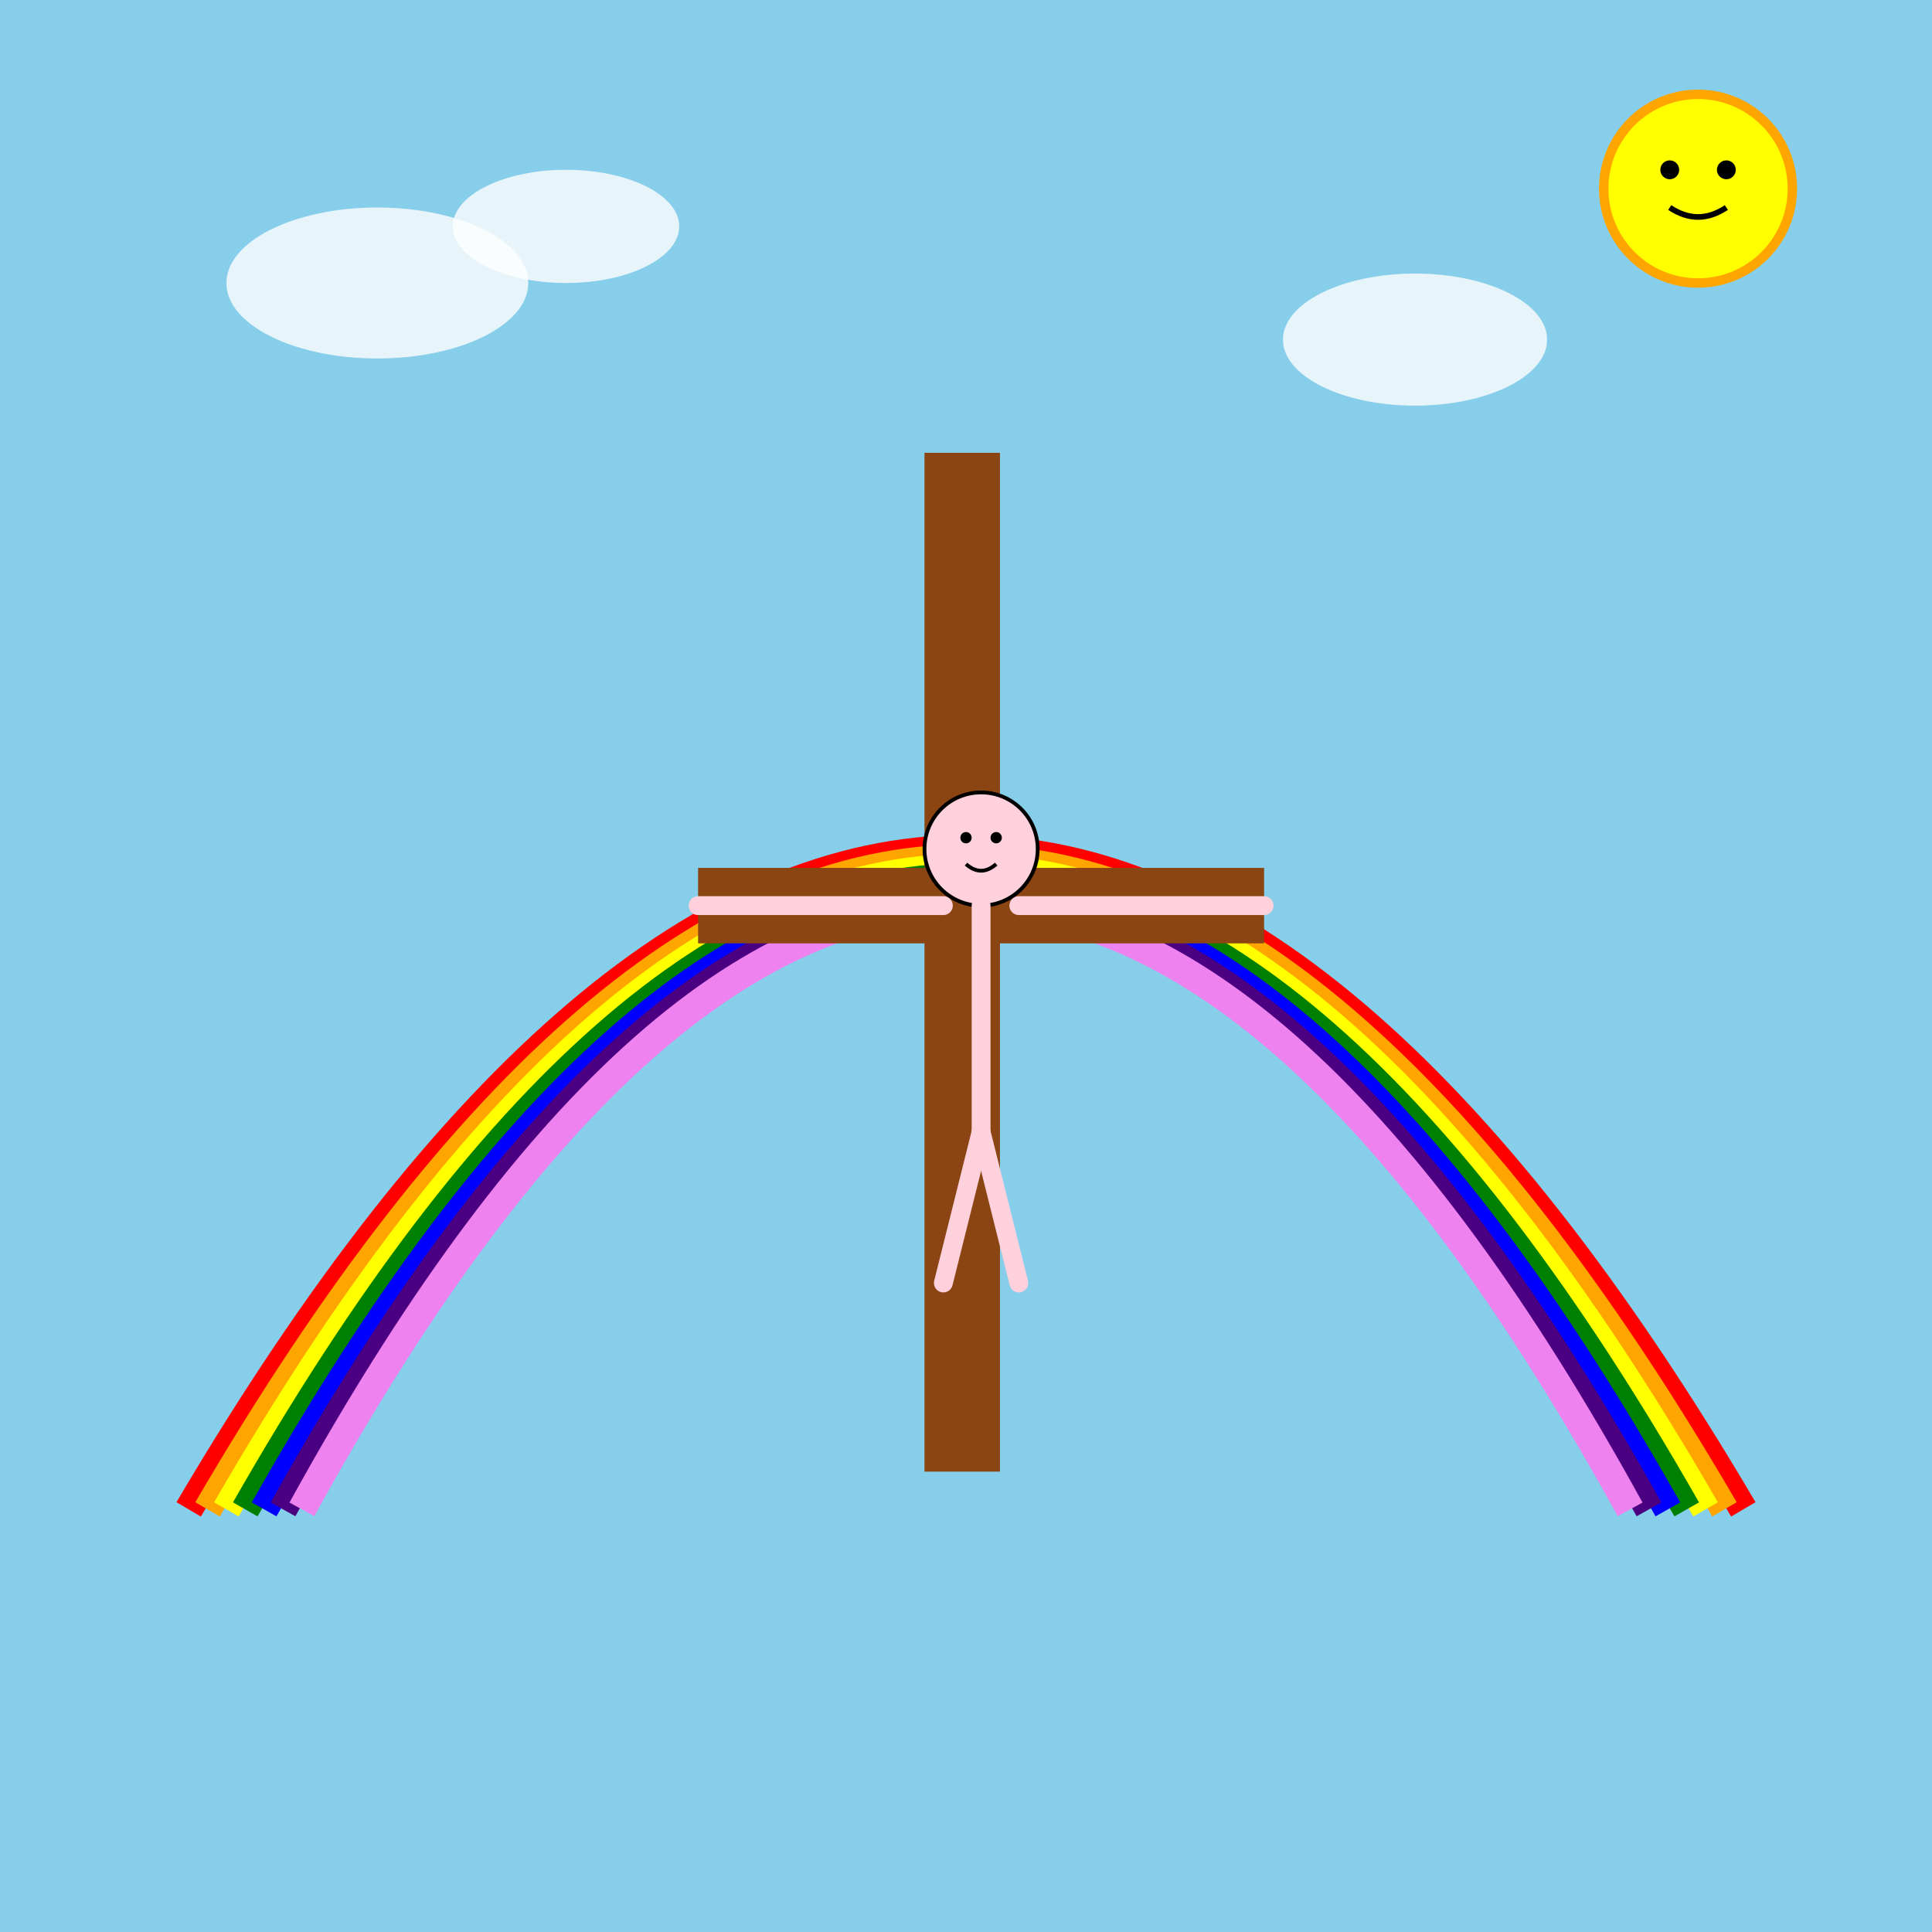 <!--

Generated by DrawGPT.
Free, open source, AI generated images in SVG, PNG, and HTML Canvas format.
https://drawgpt.ai

Created: 2025-06-10T15:41:24+00:00
-->
<svg   viewBox="0 0 1024 1024" xmlns="http://www.w3.org/2000/svg" xmlns:xlink="http://www.w3.org/1999/xlink">
  <title>Greatest Story: A Playful Crucifixion</title>
  <desc>A joyful twist on an epic tale with a smiling Jesus, vibrant rainbow, and sunny skies – because every story can have a burst of color!</desc>
  
  <!-- Background -->
  <rect id="bg_001" class="background" x="0" y="0" width="1024" height="1024" fill="#87CEEB"/>
  
  <!-- Rainbow Arcs -->
  <path id="rainbow_red" class="rainbow" d="M100 800 Q512 100,924 800" stroke="red" stroke-width="15" fill="none"/>
  <path id="rainbow_orange" class="rainbow" d="M110 800 Q512 110,914 800" stroke="orange" stroke-width="15" fill="none"/>
  <path id="rainbow_yellow" class="rainbow" d="M120 800 Q512 120,904 800" stroke="yellow" stroke-width="15" fill="none"/>
  <path id="rainbow_green" class="rainbow" d="M130 800 Q512 130,894 800" stroke="green" stroke-width="15" fill="none"/>
  <path id="rainbow_blue" class="rainbow" d="M140 800 Q512 140,884 800" stroke="blue" stroke-width="15" fill="none"/>
  <path id="rainbow_indigo" class="rainbow" d="M150 800 Q512 150,874 800" stroke="indigo" stroke-width="15" fill="none"/>
  <path id="rainbow_violet" class="rainbow" d="M160 800 Q512 160,864 800" stroke="violet" stroke-width="15" fill="none"/>
  
  <!-- Clouds -->
  <ellipse id="cloud_001" class="cloud" cx="200" cy="150" rx="80" ry="40" fill="white" opacity="0.8"/>
  <ellipse id="cloud_002" class="cloud" cx="300" cy="120" rx="60" ry="30" fill="white" opacity="0.8"/>
  <ellipse id="cloud_003" class="cloud" cx="750" cy="180" rx="70" ry="35" fill="white" opacity="0.8"/>
  
  <!-- Sun -->
  <circle id="sun_001" class="sun" cx="900" cy="100" r="50" fill="yellow" stroke="orange" stroke-width="5"/>
  <circle id="sun_eye_left" class="sun" cx="885" cy="90" r="5" fill="black"/>
  <circle id="sun_eye_right" class="sun" cx="915" cy="90" r="5" fill="black"/>
  <path id="sun_smile" class="sun" d="M885 110 Q900 120 915 110" stroke="black" stroke-width="3" fill="none"/>
  
  <!-- Cross -->
  <rect id="cross_vertical" class="cross" x="490" y="240" width="40" height="540" fill="#8B4513"/>
  <rect id="cross_horizontal" class="cross" x="370" y="460" width="300" height="40" fill="#8B4513"/>
  
  <!-- Jesus Figure -->
  <!-- Head -->
  <circle id="jesus_head" class="jesus" cx="520" cy="450" r="30" fill="#FFD1DC" stroke="black" stroke-width="2"/>
  <!-- Eyes -->
  <circle id="jesus_eye_left" class="jesus" cx="512" cy="444" r="3" fill="black"/>
  <circle id="jesus_eye_right" class="jesus" cx="528" cy="444" r="3" fill="black"/>
  <!-- Smile -->
  <path id="jesus_mouth" class="jesus" d="M512 458 Q520 465 528 458" stroke="black" stroke-width="2" fill="none"/>
  <!-- Arms -->
  <line id="jesus_arm_left" class="jesus" x1="370" y1="480" x2="500" y2="480" stroke="#FFD1DC" stroke-width="10" stroke-linecap="round"/>
  <line id="jesus_arm_right" class="jesus" x1="540" y1="480" x2="670" y2="480" stroke="#FFD1DC" stroke-width="10" stroke-linecap="round"/>
  <!-- Body -->
  <line id="jesus_body" class="jesus" x1="520" y1="480" x2="520" y2="600" stroke="#FFD1DC" stroke-width="10" stroke-linecap="round"/>
  <!-- Legs -->
  <line id="jesus_leg_left" class="jesus" x1="520" y1="600" x2="500" y2="680" stroke="#FFD1DC" stroke-width="10" stroke-linecap="round"/>
  <line id="jesus_leg_right" class="jesus" x1="520" y1="600" x2="540" y2="680" stroke="#FFD1DC" stroke-width="10" stroke-linecap="round"/>
</svg>